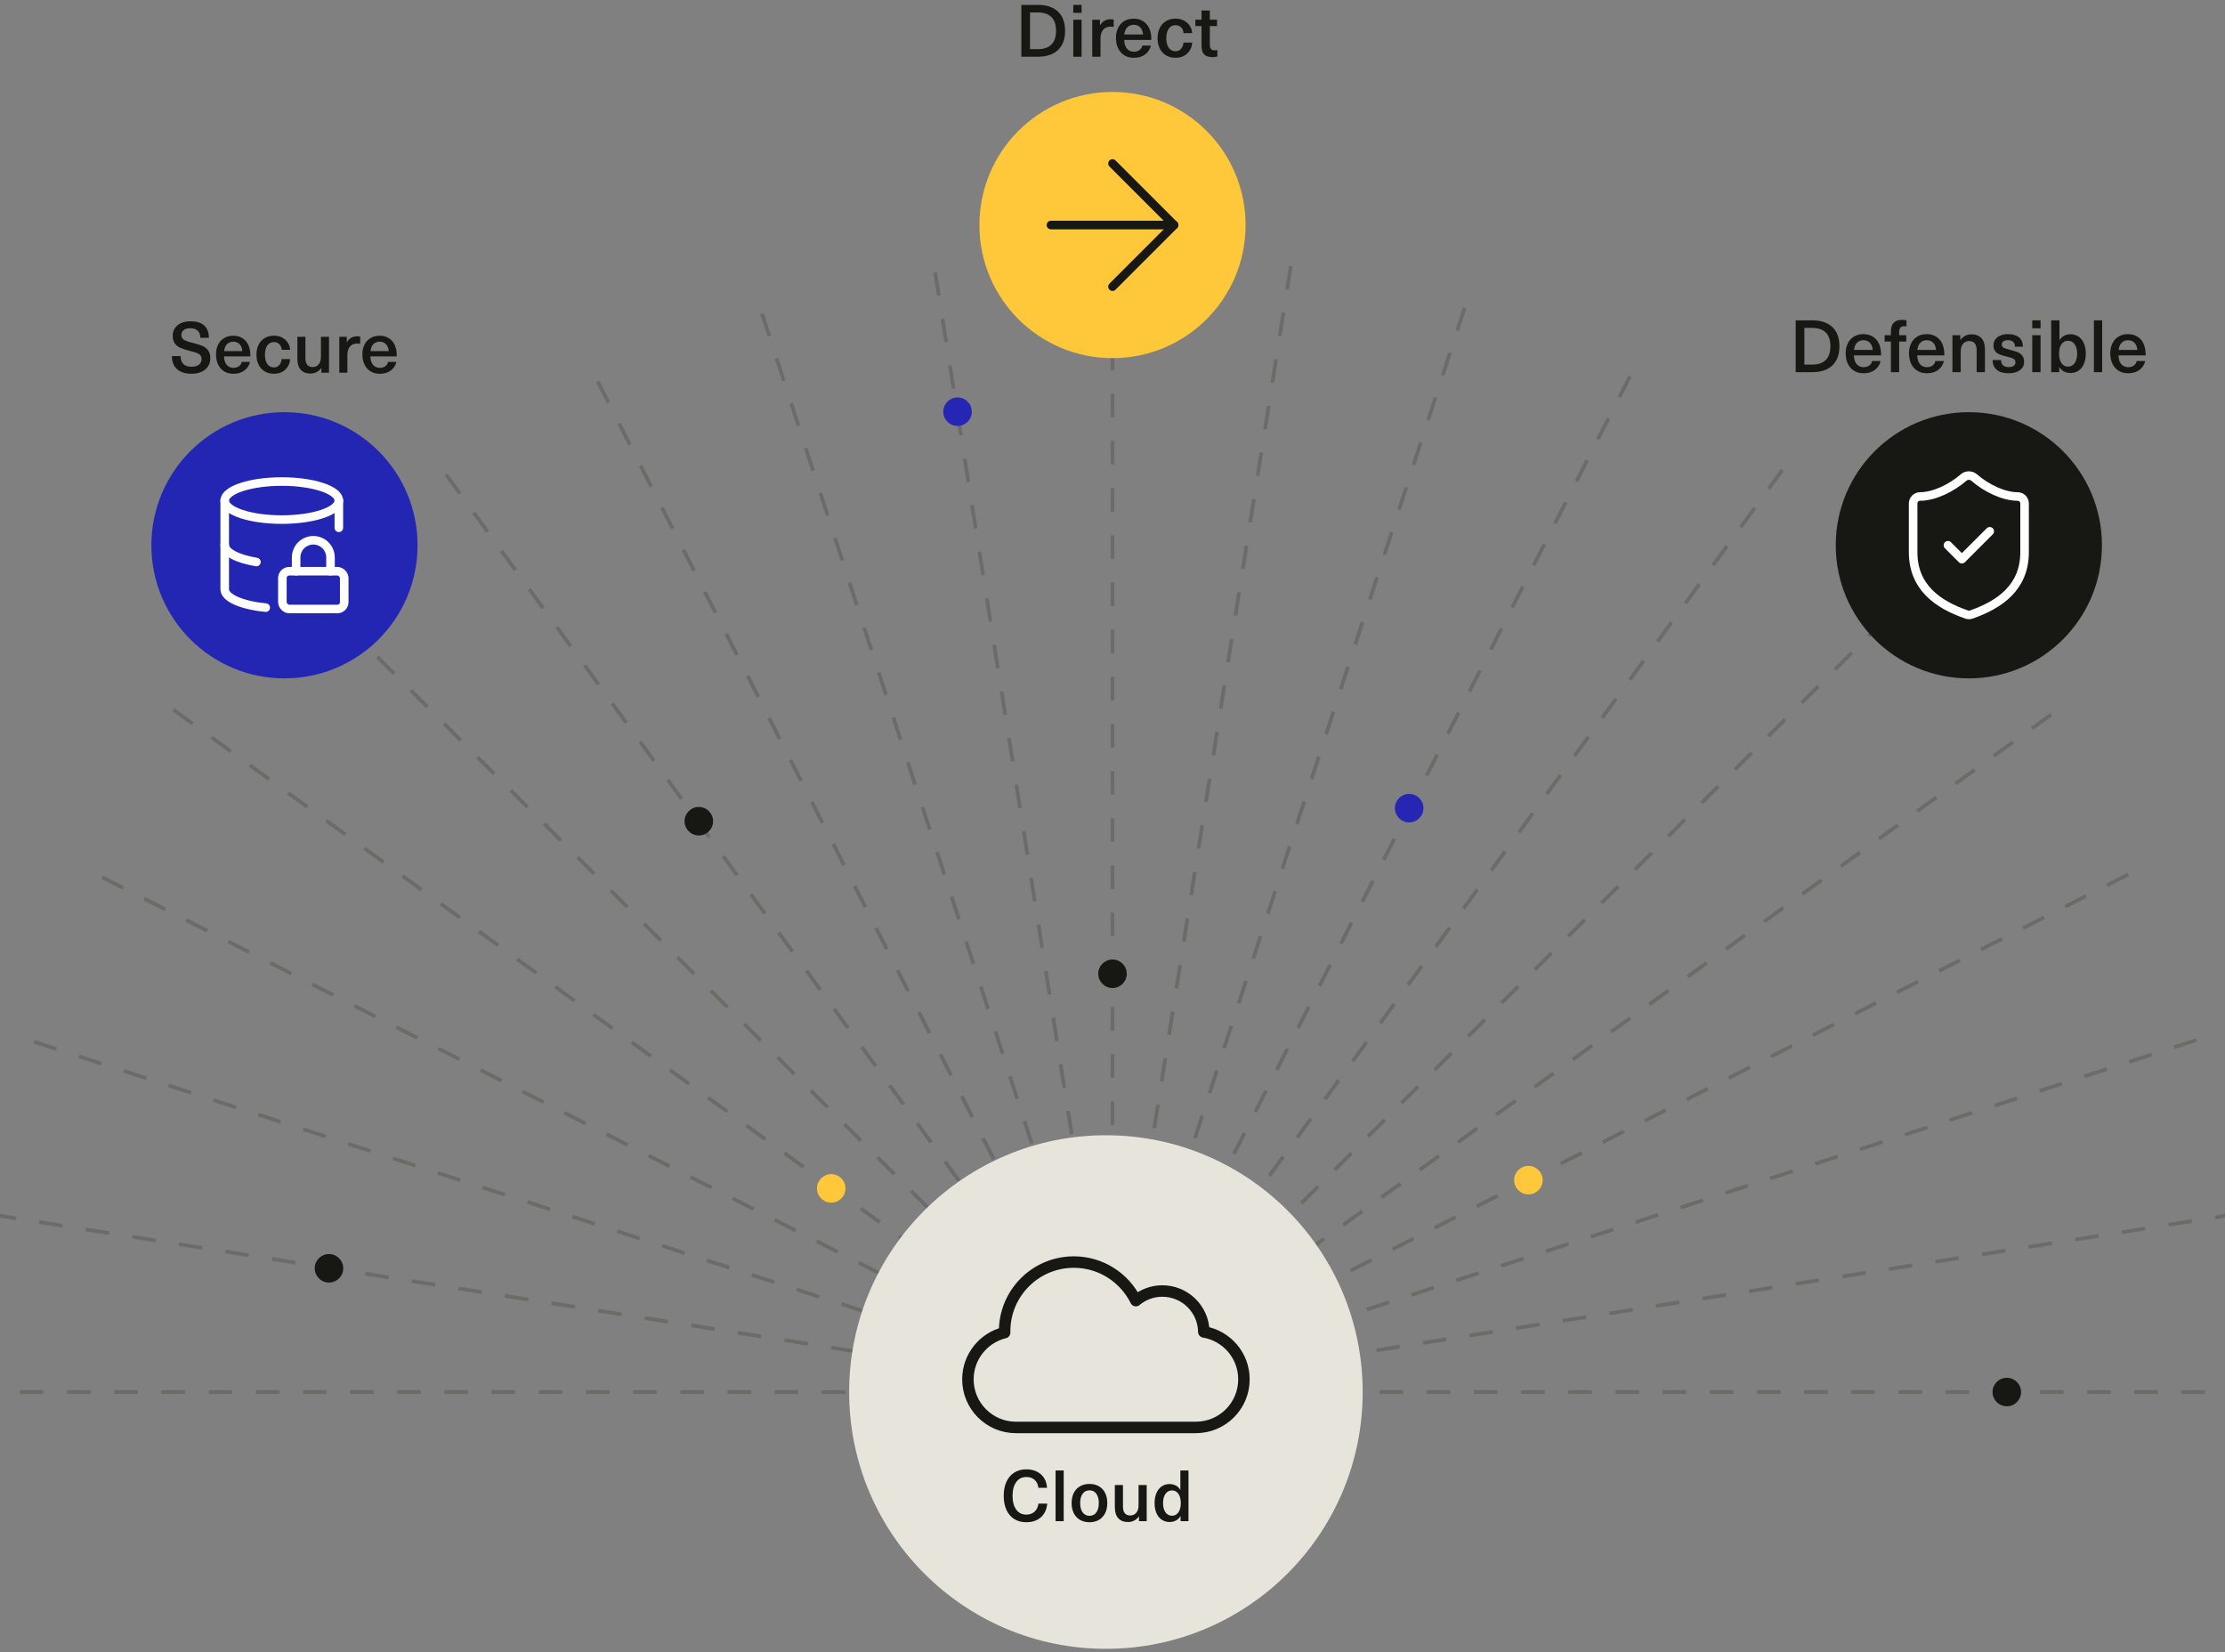 <?xml version="1.0" encoding="UTF-8"?><svg id="Layer_1" xmlns="http://www.w3.org/2000/svg" width="1200" height="891.01" viewBox="0 0 1200 891.01"><rect x="0" y="0" width="1200" height="891.01" fill="#808080" stroke="none"/><g opacity=".2"><path d="M-14.7,750.69h499.27" fill="none" stroke="#171713" stroke-dasharray="12.72 12.72 12.72 12.72 12.72 12.72" stroke-miterlimit="10" stroke-width="2"/><path d="M485.94,732.66L-7.18,654.53" fill="none" stroke="#171713" stroke-dasharray="12.72 12.72 12.72 12.72 12.72 12.72" stroke-miterlimit="10" stroke-width="2"/><path d="M490.17,715.04L15.36,560.82" fill="none" stroke="#171713" stroke-dasharray="12.72 12.72 12.72 12.72 12.72 12.72" stroke-miterlimit="10" stroke-width="2"/><path d="M497.14,698.24L52.24,471.62" fill="none" stroke="#171713" stroke-dasharray="12.72 12.72 12.72 12.72 12.72 12.72" stroke-miterlimit="10" stroke-width="2"/><path d="M556.92,718.91L84.14,375.94" fill="none" stroke="#171713" stroke-dasharray="12.72 12.72 12.72 12.72 12.72 12.72" stroke-miterlimit="10" stroke-width="2"/><path d="M518.31,669.14L165.34,316.04" fill="none" stroke="#171713" stroke-dasharray="12.72 12.72 12.72 12.72 12.72 12.72" stroke-miterlimit="10" stroke-width="2"/><path d="M532.11,657.26L238.7,253.34" fill="none" stroke="#171713" stroke-dasharray="12.72 12.72 12.72 12.72 12.72 12.72" stroke-miterlimit="10" stroke-width="2"/><path d="M547.55,647.83l-226.62-444.9" fill="none" stroke="#171713" stroke-dasharray="12.72 12.72 12.72 12.72 12.72 12.72" stroke-miterlimit="10" stroke-width="2"/><path d="M564.35,640.87l-154.36-474.82" fill="none" stroke="#171713" stroke-dasharray="12.72 12.72 12.72 12.72 12.72 12.72" stroke-miterlimit="10" stroke-width="2"/><path d="M581.97,636.77l-78.13-493.12" fill="none" stroke="#171713" stroke-dasharray="12.72 12.72 12.72 12.72 12.72 12.72" stroke-miterlimit="10" stroke-width="2"/><path d="M600,136v499.27" fill="none" stroke="#171713" stroke-dasharray="12.72 12.72 12.72 12.72 12.72 12.72" stroke-miterlimit="10" stroke-width="2"/><path d="M696.17,143.51l-78.13,493.12" fill="none" stroke="#171713" stroke-dasharray="12.72 12.72 12.72 12.72 12.72 12.72" stroke-miterlimit="10" stroke-width="2"/><path d="M789.87,166.05l-154.22,474.82" fill="none" stroke="#171713" stroke-dasharray="12.72 12.72 12.72 12.72 12.72 12.72" stroke-miterlimit="10" stroke-width="2"/><path d="M879.07,202.93l-226.62,444.9" fill="none" stroke="#171713" stroke-dasharray="12.72 12.72 12.72 12.72 12.72 12.72" stroke-miterlimit="10" stroke-width="2"/><path d="M961.3,253.34l-293.55,403.92" fill="none" stroke="#171713" stroke-dasharray="12.72 12.72 12.72 12.72 12.72 12.72" stroke-miterlimit="10" stroke-width="2"/><path d="M1034.66,316.04l-353.11,353.11" fill="none" stroke="#171713" stroke-dasharray="12.72 12.72 12.72 12.72 12.72 12.72" stroke-miterlimit="10" stroke-width="2"/><path d="M1106.23,385.39l-412.8,297.55" fill="none" stroke="#171713" stroke-dasharray="12.72 12.72 12.72 12.72 12.72 12.72" stroke-miterlimit="10" stroke-width="2"/><path d="M1147.76,471.62l-444.9,226.62" fill="none" stroke="#171713" stroke-dasharray="12.72 12.72 12.72 12.72 12.72 12.72" stroke-miterlimit="10" stroke-width="2"/><path d="M1184.64,560.82l-474.82,154.22" fill="none" stroke="#171713" stroke-dasharray="12.72 12.72 12.72 12.72 12.72 12.72" stroke-miterlimit="10" stroke-width="2"/><path d="M1207.18,654.53l-493.12,78.13" fill="none" stroke="#171713" stroke-dasharray="12.72 12.72 12.72 12.72 12.72 12.72" stroke-miterlimit="10" stroke-width="2"/><path d="M1214.7,750.69h-499.27" fill="none" stroke="#171713" stroke-dasharray="12.72 12.72 12.72 12.72 12.72 12.72" stroke-miterlimit="10" stroke-width="2"/></g><circle cx="824.31" cy="636.42" r="7.69" fill="#ffc83a"/><circle cx="600" cy="525.12" r="7.69" fill="#171713"/><circle cx="516.43" cy="222.02" r="7.69" fill="#2526b3"/><circle cx="448.3" cy="640.87" r="7.69" fill="#ffc83a"/><circle cx="177.43" cy="683.96" r="7.69" fill="#171713"/><circle cx="376.89" cy="442.86" r="7.69" fill="#171713"/><circle cx="1082.32" cy="750.69" r="7.69" fill="#171713"/><circle cx="760" cy="435.81" r="7.69" fill="#2526b3"/><circle cx="600" cy="121.36" r="71.78" fill="#ffc83a"/><g isolation="isolate"><g isolation="isolate"><path d="M570.62,6.27c2.54,2.42,3.81,5.87,3.81,10.34s-1.27,7.92-3.81,10.34c-2.54,2.42-6.15,3.63-10.83,3.63h-8.95V2.64h8.95c4.68,0,8.29,1.21,10.83,3.63ZM555.51,26.5h4.2c3.24,0,5.7-.83,7.36-2.49s2.49-4.13,2.49-7.4-.83-5.74-2.49-7.4c-1.66-1.66-4.12-2.49-7.36-2.49h-4.2v19.78Z" fill="#171713"/><path d="M578.86,6.92V2.64h4.47v4.28h-4.47ZM578.86,30.58V10.65h4.47v19.94h-4.47Z" fill="#171713"/><path d="M600.64,10.57v3.96c-.5-.1-1.02-.16-1.57-.16-1.78,0-3.15.56-4.1,1.67-.96,1.11-1.43,2.7-1.43,4.77v9.77h-4.47V10.65h4.16v2.94h.08c1.33-2.15,3.23-3.22,5.69-3.22.52,0,1.07.07,1.65.2Z" fill="#171713"/><path d="M614.6,26.97c.8-.6,1.3-1.4,1.51-2.39h4.59c-.39,1.88-1.4,3.45-3.02,4.71s-3.68,1.88-6.16,1.88c-1.99,0-3.71-.45-5.16-1.35-1.45-.9-2.56-2.16-3.34-3.79-.77-1.62-1.16-3.51-1.16-5.65,0-1.96.38-3.73,1.14-5.3s1.86-2.8,3.32-3.69c1.45-.89,3.16-1.33,5.12-1.33,2.25,0,4.17.61,5.75,1.83,1.58,1.22,2.65,2.87,3.2,4.96.37,1.18.55,2.73.55,4.67h-14.64c.08,2.15.59,3.74,1.55,4.79.96,1.05,2.18,1.57,3.67,1.57,1.26,0,2.28-.3,3.08-.9ZM608,14.69c-.9.89-1.45,2.19-1.63,3.89h10.09c-.16-1.7-.69-3-1.59-3.89-.9-.89-2.05-1.33-3.43-1.33s-2.53.45-3.43,1.33Z" fill="#171713"/><path d="M638.48,11.06c1.31.67,2.35,1.59,3.14,2.77.79,1.18,1.24,2.53,1.37,4.04h-4.67c-.11-1.31-.55-2.35-1.33-3.12-.79-.77-1.78-1.16-2.98-1.16-1.57,0-2.79.62-3.67,1.86-.88,1.24-1.32,2.96-1.32,5.16s.44,3.92,1.32,5.16c.88,1.24,2.1,1.86,3.67,1.86,1.2,0,2.19-.43,2.96-1.3.77-.86,1.21-1.97,1.31-3.34h4.71c-.21,2.43-1.12,4.4-2.75,5.91-1.62,1.5-3.7,2.26-6.24,2.26-1.94,0-3.64-.43-5.1-1.29-1.46-.86-2.6-2.09-3.39-3.67-.8-1.58-1.2-3.45-1.2-5.59s.4-4.01,1.2-5.59c.8-1.58,1.93-2.81,3.39-3.67,1.46-.86,3.17-1.3,5.1-1.3,1.67,0,3.17.33,4.47,1Z" fill="#171713"/><path d="M656.57,26.97v3.49c-.81.24-1.65.35-2.51.35-2.12,0-3.66-.48-4.61-1.43-.96-.96-1.43-2.52-1.43-4.69v-10.64h-3.34v-3.41h3.34v-4.98h4.47v4.98h3.89v3.41h-3.89v9.97c0,1.13.21,1.93.63,2.41s1.11.73,2.08.73c.58,0,1.03-.06,1.37-.2Z" fill="#171713"/></g></g><circle cx="596.45" cy="750.69" r="138.48" fill="#e7e4db"/><g id="g832"><g id="g838"><path id="path840" d="M644.95,769.78c14.33,0,25.94-11.61,25.94-25.94h0c0-12.86-9.36-23.53-21.64-25.58-.17-12.21-10.11-22.05-22.35-22.05-5.45,0-10.44,1.95-14.31,5.19-6.09-12.32-18.78-20.8-33.46-20.8-20.6,0-37.31,16.7-37.31,37.31,0,.24,0,.49,0,.73-11.36,2.76-19.8,13-19.8,25.21h0c0,14.33,11.61,25.94,25.94,25.94h96.99Z" fill="none" stroke="#171713" stroke-linecap="round" stroke-linejoin="round" stroke-width="6.19"/></g></g><g isolation="isolate"><rect x="539.8" y="787.45" width="103.98" height="33.34" fill="none"/><path d="M559.33,793.67c1.65.85,2.93,2.02,3.84,3.51.91,1.5,1.42,3.22,1.52,5.17h-4.65c-.21-1.82-.88-3.25-2.02-4.28-1.14-1.04-2.62-1.56-4.44-1.56-2.33,0-4.16.9-5.49,2.71s-2,4.28-2,7.43.66,5.63,1.98,7.43c1.32,1.81,3.12,2.71,5.4,2.71,1.82,0,3.31-.52,4.48-1.57,1.16-1.05,1.88-2.51,2.13-4.38h4.72c-.28,3.15-1.42,5.61-3.42,7.39-2,1.78-4.64,2.67-7.91,2.67-2.48,0-4.64-.58-6.47-1.73-1.83-1.15-3.23-2.8-4.21-4.94-.97-2.14-1.46-4.67-1.46-7.59s.49-5.45,1.48-7.59c.99-2.14,2.4-3.78,4.24-4.94s4.02-1.73,6.53-1.73c2.18,0,4.09.42,5.74,1.27Z" fill="#171713"/><path d="M569.3,820.33v-27.35h4.38v27.35h-4.38Z" fill="#171713"/><path d="M592.68,801.51c1.45.85,2.56,2.04,3.34,3.59.78,1.55,1.17,3.37,1.17,5.47s-.39,3.92-1.17,5.47c-.78,1.55-1.9,2.75-3.34,3.59-1.45.84-3.14,1.27-5.09,1.27s-3.65-.42-5.11-1.27c-1.46-.84-2.58-2.04-3.36-3.59-.78-1.55-1.17-3.37-1.17-5.47s.39-3.92,1.17-5.47c.78-1.55,1.9-2.75,3.36-3.59,1.46-.84,3.16-1.27,5.11-1.27s3.64.42,5.09,1.27ZM583.9,805.54c-.9,1.23-1.34,2.91-1.34,5.03s.45,3.8,1.34,5.03c.9,1.23,2.12,1.84,3.69,1.84s2.79-.61,3.69-1.84c.9-1.23,1.34-2.91,1.34-5.03s-.45-3.8-1.34-5.03c-.9-1.23-2.13-1.84-3.69-1.84s-2.79.62-3.69,1.84Z" fill="#171713"/><path d="M603.12,818.76c-1.24-1.36-1.86-3.35-1.86-5.99v-11.95h4.38v11.56c0,3.25,1.32,4.88,3.96,4.88,1.31,0,2.38-.49,3.21-1.46.83-.97,1.25-2.36,1.25-4.15v-10.83h4.38v19.51h-4.15v-2.54h-.08c-.64.92-1.46,1.65-2.46,2.19s-2.13.81-3.38.81c-2.25,0-4-.68-5.24-2.04Z" fill="#171713"/><path d="M636.72,820.33v-2.69h-.08c-.56,1-1.36,1.77-2.4,2.32-1.04.55-2.17.83-3.4.83-1.64,0-3.07-.42-4.3-1.25-1.23-.83-2.18-2.02-2.84-3.57-.67-1.55-1-3.35-1-5.4s.33-3.85,1-5.4,1.61-2.75,2.82-3.59c1.22-.84,2.64-1.27,4.28-1.27,1.23,0,2.35.27,3.36.81,1.01.54,1.8,1.28,2.36,2.23h.08v-10.37h4.38v27.35h-4.26ZM628.57,805.6c-.87,1.24-1.31,2.9-1.31,4.97s.44,3.73,1.31,4.97c.87,1.24,2.05,1.86,3.53,1.86s2.58-.62,3.44-1.84c.86-1.23,1.29-2.89,1.29-4.99s-.43-3.8-1.29-5.01c-.86-1.22-2-1.82-3.44-1.82s-2.66.62-3.53,1.86Z" fill="#171713"/></g><g isolation="isolate"><g isolation="isolate"><path d="M988.24,176.39c2.54,2.42,3.81,5.87,3.81,10.34s-1.27,7.92-3.81,10.34c-2.54,2.42-6.15,3.63-10.83,3.63h-8.95v-27.94h8.95c4.68,0,8.29,1.21,10.83,3.63ZM973.13,196.62h4.2c3.24,0,5.7-.83,7.36-2.49,1.66-1.66,2.49-4.13,2.49-7.4s-.83-5.74-2.49-7.4c-1.66-1.66-4.12-2.49-7.36-2.49h-4.2v19.78Z" fill="#171713"/><path d="M1008.15,197.09c.8-.6,1.3-1.4,1.51-2.39h4.59c-.39,1.88-1.4,3.45-3.02,4.71-1.62,1.26-3.68,1.88-6.16,1.88-1.99,0-3.71-.45-5.16-1.35-1.45-.9-2.56-2.16-3.34-3.79-.77-1.62-1.16-3.51-1.16-5.65,0-1.96.38-3.73,1.14-5.3s1.87-2.8,3.32-3.69c1.45-.89,3.16-1.33,5.12-1.33,2.25,0,4.17.61,5.75,1.82,1.58,1.22,2.65,2.87,3.2,4.97.37,1.18.55,2.73.55,4.67h-14.64c.08,2.15.6,3.74,1.55,4.79.96,1.05,2.18,1.57,3.67,1.57,1.26,0,2.28-.3,3.08-.9ZM1001.56,184.8c-.9.89-1.45,2.19-1.63,3.89h10.09c-.16-1.7-.69-3-1.59-3.89-.9-.89-2.05-1.33-3.43-1.33s-2.53.45-3.43,1.33Z" fill="#171713"/><path d="M1024.97,176.66c-.47.51-.71,1.34-.71,2.49v1.61h3.85v3.42h-3.85v16.52h-4.44v-16.52h-3.38v-3.42h3.38v-2.12c0-2.04.51-3.58,1.53-4.61,1.02-1.03,2.53-1.55,4.51-1.55.65,0,1.44.09,2.36.28v3.3c-.37-.1-.73-.16-1.1-.16-.97,0-1.69.25-2.16.77Z" fill="#171713"/><path d="M1042.3,197.09c.8-.6,1.3-1.4,1.51-2.39h4.59c-.39,1.88-1.4,3.45-3.02,4.71s-3.68,1.88-6.16,1.88c-1.99,0-3.71-.45-5.16-1.35-1.45-.9-2.56-2.16-3.34-3.79-.77-1.62-1.16-3.51-1.16-5.65,0-1.96.38-3.73,1.14-5.3s1.86-2.8,3.32-3.69c1.45-.89,3.16-1.33,5.12-1.33,2.25,0,4.17.61,5.75,1.82,1.58,1.22,2.65,2.87,3.2,4.97.37,1.18.55,2.73.55,4.67h-14.64c.08,2.15.59,3.74,1.55,4.79.96,1.05,2.18,1.57,3.67,1.57,1.26,0,2.28-.3,3.08-.9ZM1035.71,184.8c-.9.89-1.45,2.19-1.63,3.89h10.09c-.16-1.7-.69-3-1.59-3.89-.9-.89-2.05-1.33-3.43-1.33s-2.53.45-3.43,1.33Z" fill="#171713"/><path d="M1068.63,182.37c1.27,1.39,1.9,3.43,1.9,6.12v12.21h-4.47v-11.81c0-3.32-1.35-4.98-4.04-4.98-1.33,0-2.43.5-3.28,1.49-.85.99-1.28,2.41-1.28,4.24v11.07h-4.47v-19.94h4.24v2.59h.08c.65-.94,1.49-1.69,2.51-2.24,1.02-.55,2.17-.82,3.45-.82,2.3,0,4.09.69,5.36,2.08Z" fill="#171713"/><path d="M1088.89,181.92c1.4,1.17,2.11,2.85,2.14,5.04h-4.32c0-1.18-.33-2.06-.98-2.65-.65-.59-1.6-.88-2.83-.88-1.05,0-1.86.21-2.43.63-.58.42-.86,1-.86,1.73,0,.55.15.99.45,1.31.3.33.74.59,1.31.79.58.2,1.49.45,2.75.77,1.73.45,3.07.86,4.02,1.24.95.38,1.78.99,2.47,1.84.69.85,1.04,2.01,1.04,3.47,0,1.83-.76,3.3-2.28,4.42-1.52,1.11-3.55,1.67-6.08,1.67-2.72,0-4.83-.61-6.34-1.83-1.5-1.22-2.27-2.99-2.29-5.32h4.55c0,1.23.36,2.17,1.08,2.83.72.65,1.75.98,3.08.98,1.12,0,2.01-.22,2.65-.67.64-.44.96-1.05.96-1.8,0-.65-.17-1.17-.51-1.55-.34-.38-.83-.68-1.47-.9-.64-.22-1.66-.5-3.04-.84-1.54-.39-2.75-.76-3.63-1.1-.88-.34-1.63-.9-2.26-1.69-.63-.79-.94-1.87-.94-3.26,0-1.18.33-2.22.98-3.12.65-.9,1.57-1.6,2.75-2.1,1.18-.5,2.54-.75,4.08-.75,2.56,0,4.54.58,5.95,1.75Z" fill="#171713"/><path d="M1096.05,177.03v-4.28h4.47v4.28h-4.47ZM1096.05,200.7v-19.94h4.47v19.94h-4.47Z" fill="#171713"/><path d="M1110.81,183.35c.58-.97,1.38-1.73,2.41-2.28,1.03-.55,2.18-.82,3.43-.82,1.67,0,3.13.43,4.38,1.29,1.24.86,2.2,2.09,2.88,3.67.68,1.58,1.02,3.42,1.02,5.51s-.34,3.93-1.02,5.51c-.68,1.58-1.65,2.8-2.9,3.65-1.26.85-2.72,1.28-4.4,1.28-1.26,0-2.41-.28-3.47-.84s-1.88-1.35-2.45-2.37h-.08v2.75h-4.36v-27.94h4.47v10.6h.08ZM1111.81,185.61c-.88,1.24-1.31,2.95-1.31,5.12s.44,3.85,1.31,5.1c.88,1.26,2.05,1.88,3.51,1.88s2.72-.63,3.61-1.9c.89-1.27,1.33-2.96,1.33-5.08s-.45-3.81-1.33-5.08c-.89-1.27-2.09-1.9-3.61-1.9s-2.64.62-3.51,1.86Z" fill="#171713"/><path d="M1129.29,200.7v-27.94h4.47v27.94h-4.47Z" fill="#171713"/><path d="M1150.86,197.09c.8-.6,1.3-1.4,1.51-2.39h4.59c-.39,1.88-1.4,3.45-3.02,4.71s-3.68,1.88-6.16,1.88c-1.99,0-3.71-.45-5.16-1.35-1.45-.9-2.56-2.16-3.34-3.79-.77-1.62-1.16-3.51-1.16-5.65,0-1.96.38-3.73,1.14-5.3s1.86-2.8,3.32-3.69c1.45-.89,3.16-1.33,5.12-1.33,2.25,0,4.17.61,5.75,1.82,1.58,1.22,2.65,2.87,3.2,4.97.37,1.18.55,2.73.55,4.67h-14.64c.08,2.15.59,3.74,1.55,4.79.96,1.05,2.18,1.57,3.67,1.57,1.26,0,2.28-.3,3.08-.9ZM1144.27,184.8c-.9.89-1.45,2.19-1.63,3.89h10.09c-.16-1.7-.69-3-1.59-3.89-.9-.89-2.05-1.33-3.43-1.33s-2.53.45-3.43,1.33Z" fill="#171713"/></g></g><circle cx="1061.85" cy="294.05" r="71.78" fill="#171713"/><path d="M1091.9,297.8c0,18.78-13.15,28.17-28.77,33.62-.82.28-1.71.26-2.52-.04-15.66-5.41-28.81-14.8-28.81-33.58v-26.3c0-2.07,1.68-3.76,3.76-3.76,7.51,0,16.9-4.51,23.44-10.22,1.64-1.4,4.07-1.4,5.71,0,6.57,5.75,15.93,10.22,23.44,10.22,2.07,0,3.76,1.68,3.76,3.76v26.3Z" fill="none" stroke="#fff" stroke-linecap="round" stroke-linejoin="round" stroke-width="4.62"/><path d="M1050.58,294.04l7.51,7.51,15.03-15.03" fill="none" stroke="#fff" stroke-linecap="round" stroke-linejoin="round" stroke-width="4.62"/><path d="M566.79,121.36h66.42" fill="none" stroke="#171713" stroke-linecap="round" stroke-linejoin="round" stroke-width="4.62"/><path d="M600,88.16l33.21,33.21-33.21,33.21" fill="none" stroke="#171713" stroke-linecap="round" stroke-linejoin="round" stroke-width="4.62"/><g isolation="isolate"><g isolation="isolate"><path d="M110.12,175.53c1.69,1.51,2.54,3.73,2.54,6.66h-4.62c0-1.7-.47-3-1.41-3.87-.94-.88-2.29-1.32-4.04-1.32-1.48,0-2.64.32-3.49.97-.85.65-1.28,1.53-1.28,2.65,0,.81.21,1.47.63,1.96.42.5,1.06.92,1.91,1.26.85.34,2.08.71,3.68,1.09,2.09.51,3.77,1.04,5.06,1.58,1.28.55,2.33,1.35,3.13,2.42s1.2,2.51,1.2,4.31c0,1.65-.42,3.11-1.26,4.37-.84,1.26-2.03,2.23-3.57,2.92-1.54.69-3.31,1.03-5.32,1.03-3.33,0-5.93-.82-7.78-2.46-1.86-1.64-2.79-4-2.79-7.08h4.69c0,1.91.51,3.34,1.53,4.31,1.02.97,2.48,1.45,4.39,1.45,1.68,0,2.99-.37,3.95-1.11.95-.74,1.43-1.74,1.43-3.01,0-.89-.22-1.59-.65-2.1-.43-.51-1.05-.92-1.85-1.22s-2.02-.66-3.64-1.07c-2.14-.53-3.84-1.07-5.11-1.6-1.27-.53-2.31-1.33-3.11-2.38-.8-1.06-1.2-2.47-1.2-4.25,0-1.53.39-2.88,1.18-4.06.79-1.18,1.9-2.1,3.34-2.75s3.11-.97,5.02-.97c3.28,0,5.77.76,7.46,2.27Z" fill="#171713"/><path d="M128.89,197.49c.78-.58,1.26-1.36,1.47-2.33h4.46c-.38,1.83-1.36,3.36-2.94,4.58-1.58,1.22-3.57,1.83-5.99,1.83-1.93,0-3.61-.44-5.02-1.32s-2.49-2.1-3.24-3.68c-.75-1.58-1.13-3.41-1.13-5.49,0-1.91.37-3.62,1.11-5.15.74-1.53,1.81-2.72,3.22-3.59,1.41-.86,3.07-1.3,4.98-1.3,2.19,0,4.05.59,5.59,1.77,1.54,1.18,2.58,2.79,3.11,4.83.36,1.14.53,2.66.53,4.54h-14.23c.08,2.09.58,3.64,1.51,4.65.93,1.02,2.12,1.53,3.57,1.53,1.22,0,2.22-.29,3-.88ZM122.48,185.55c-.88.86-1.41,2.12-1.58,3.78h9.81c-.15-1.65-.67-2.91-1.54-3.78-.88-.86-1.99-1.3-3.34-1.3s-2.46.43-3.34,1.3Z" fill="#171713"/><path d="M152.1,182.02c1.27.65,2.29,1.54,3.05,2.69.76,1.14,1.21,2.45,1.33,3.93h-4.54c-.1-1.27-.53-2.28-1.3-3.03-.76-.75-1.73-1.13-2.9-1.13-1.53,0-2.72.6-3.57,1.81-.85,1.21-1.28,2.88-1.28,5.02s.43,3.81,1.28,5.02c.85,1.21,2.04,1.81,3.57,1.81,1.17,0,2.13-.42,2.88-1.26.75-.84,1.18-1.92,1.28-3.24h4.58c-.2,2.37-1.09,4.28-2.67,5.74-1.58,1.46-3.6,2.19-6.07,2.19-1.88,0-3.54-.42-4.96-1.26-1.42-.84-2.52-2.03-3.3-3.57-.78-1.54-1.16-3.35-1.16-5.44s.39-3.9,1.16-5.44c.78-1.54,1.88-2.73,3.3-3.57,1.42-.84,3.08-1.26,4.96-1.26,1.63,0,3.08.32,4.35.97Z" fill="#171713"/><path d="M162.23,199.44c-1.23-1.35-1.85-3.33-1.85-5.95v-11.87h4.35v11.48c0,3.23,1.31,4.85,3.93,4.85,1.3,0,2.36-.48,3.19-1.45.83-.97,1.24-2.34,1.24-4.12v-10.76h4.35v19.38h-4.12v-2.52h-.08c-.64.92-1.45,1.64-2.44,2.17-.99.53-2.11.8-3.36.8-2.24,0-3.97-.67-5.21-2.02Z" fill="#171713"/><path d="M194.26,181.54v3.85c-.48-.1-.99-.15-1.53-.15-1.73,0-3.06.54-3.99,1.62-.93,1.08-1.39,2.63-1.39,4.64v9.5h-4.35v-19.38h4.04v2.86h.08c1.3-2.09,3.14-3.13,5.53-3.13.51,0,1.04.06,1.6.19Z" fill="#171713"/><path d="M207.83,197.49c.78-.58,1.26-1.36,1.47-2.33h4.46c-.38,1.83-1.36,3.36-2.94,4.58-1.58,1.22-3.57,1.83-5.99,1.83-1.93,0-3.61-.44-5.02-1.32s-2.49-2.1-3.24-3.68c-.75-1.58-1.13-3.41-1.13-5.49,0-1.91.37-3.62,1.11-5.15.74-1.53,1.81-2.72,3.22-3.59,1.41-.86,3.07-1.3,4.98-1.3,2.19,0,4.05.59,5.59,1.77,1.54,1.18,2.58,2.79,3.11,4.83.36,1.14.53,2.66.53,4.54h-14.23c.08,2.09.58,3.64,1.51,4.65.93,1.02,2.12,1.53,3.57,1.53,1.22,0,2.22-.29,3-.88ZM201.42,185.55c-.88.86-1.41,2.12-1.58,3.78h9.81c-.15-1.65-.67-2.91-1.54-3.78-.88-.86-1.99-1.3-3.34-1.3s-2.46.43-3.34,1.3Z" fill="#171713"/></g></g><circle cx="153.42" cy="294.05" r="71.78" fill="#2326b3"/><ellipse cx="151.97" cy="269.94" rx="30.78" ry="10.26" fill="none" stroke="#fff" stroke-linecap="round" stroke-linejoin="round" stroke-width="4.62"/><path d="M121.19,293.87c-.01,3.9,6.62,7.47,17.1,9.2" fill="none" stroke="#fff" stroke-linecap="round" stroke-linejoin="round" stroke-width="4.62"/><path d="M182.75,284.64v-14.71" fill="none" stroke="#fff" stroke-linecap="round" stroke-linejoin="round" stroke-width="4.62"/><path d="M121.19,269.94v47.88c0,4.56,9.01,8.57,22.13,9.85" fill="none" stroke="#fff" stroke-linecap="round" stroke-linejoin="round" stroke-width="4.62"/><rect x="152.29" y="308.03" width="33.36" height="20.39" rx="3.71" ry="3.71" fill="none" stroke="#fff" stroke-linecap="round" stroke-linejoin="round" stroke-width="4.62"/><path d="M159.71,308.03v-7.41c0-5.12,4.15-9.27,9.27-9.27s9.27,4.15,9.27,9.27v7.41" fill="none" stroke="#fff" stroke-linecap="round" stroke-linejoin="round" stroke-width="4.62"/></svg>